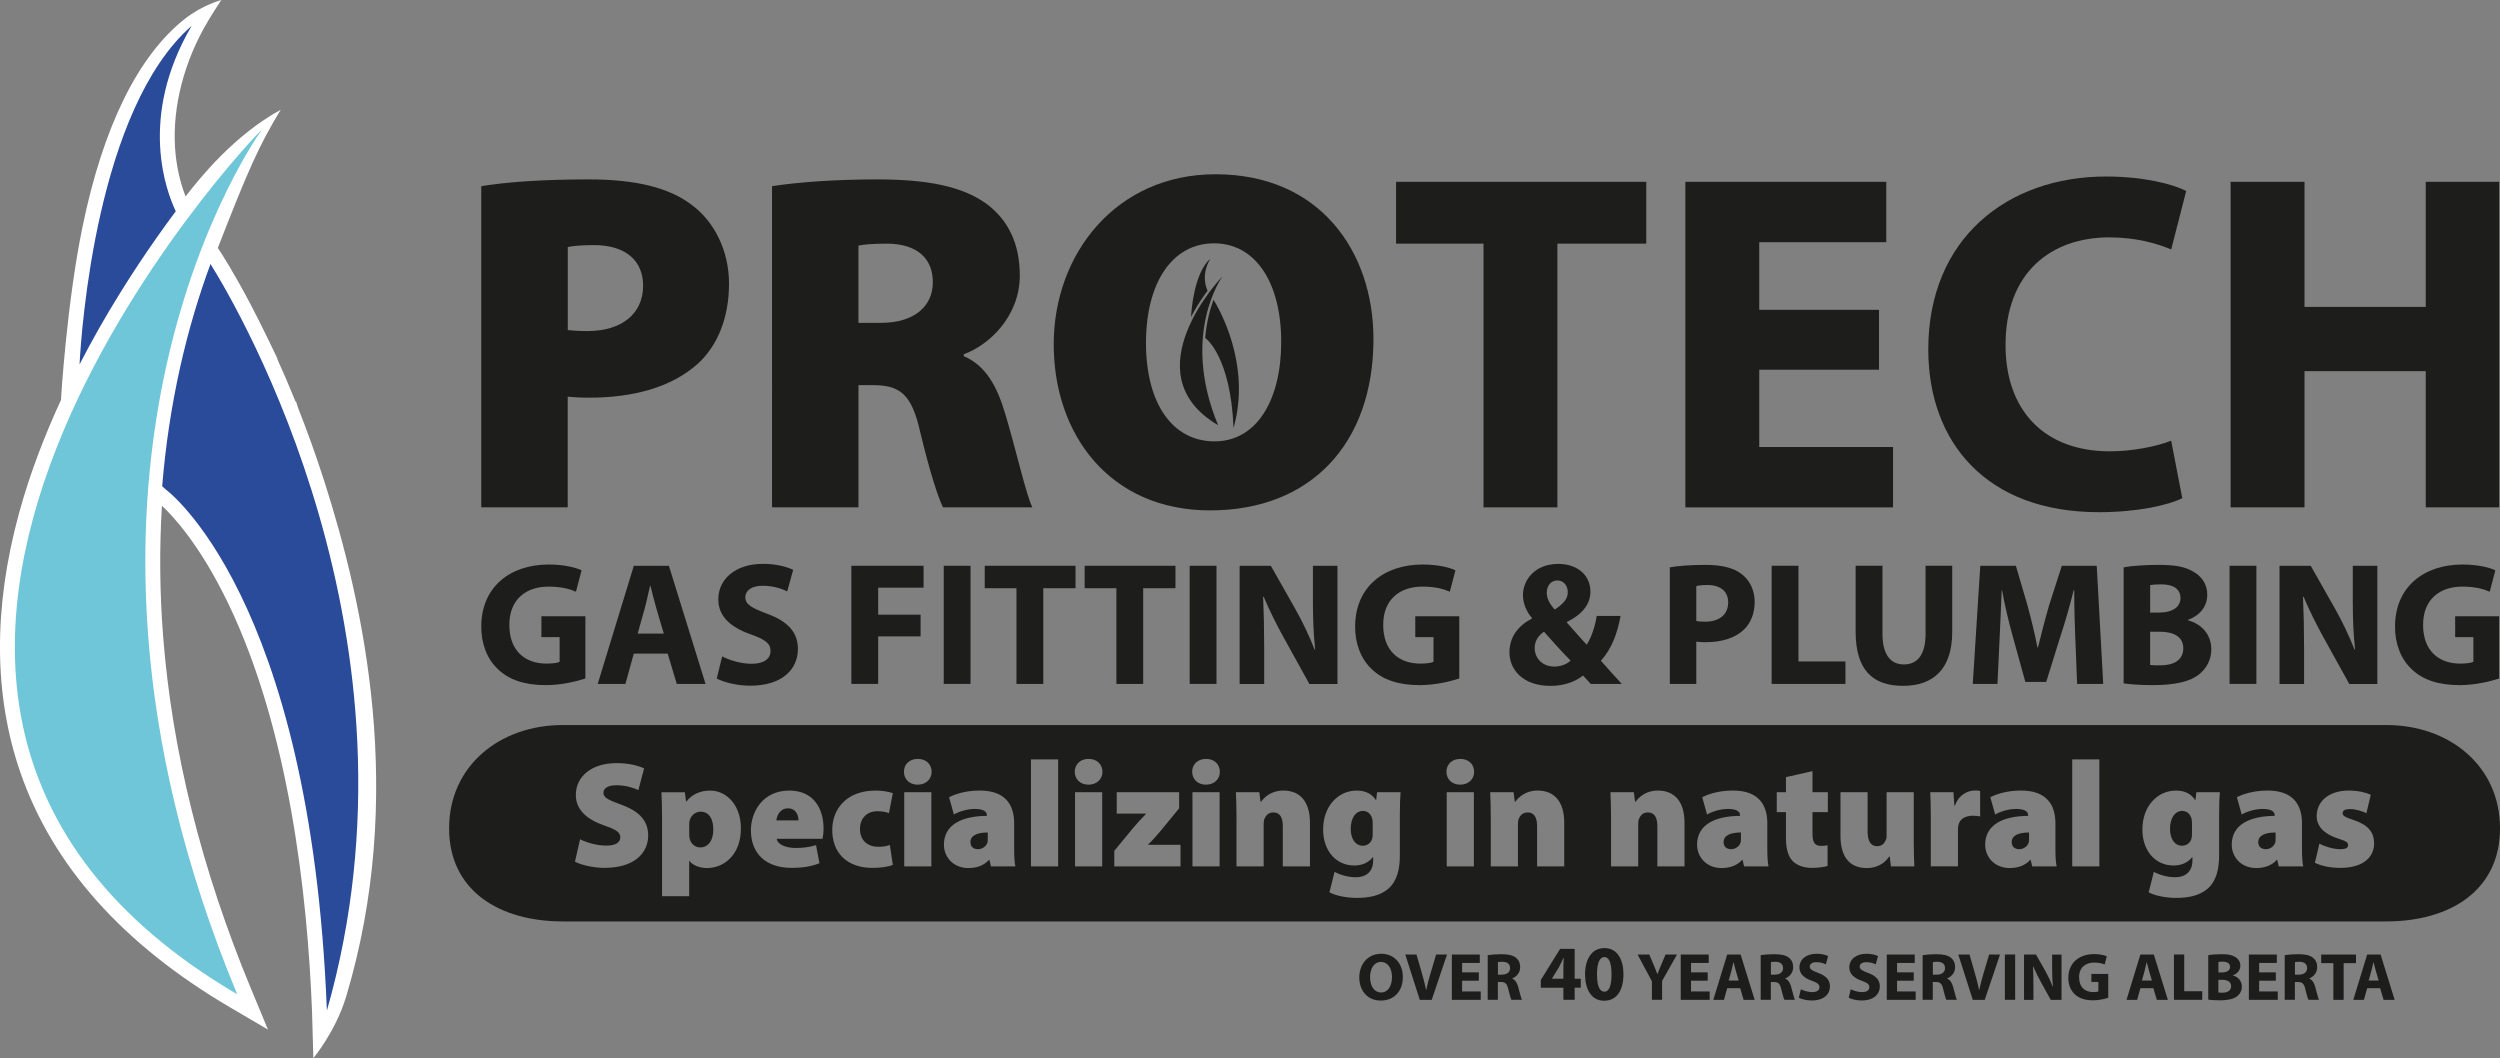 <svg xmlns="http://www.w3.org/2000/svg" id="Layer_1" data-name="Layer 1" viewBox="0 0 797.37 337.51"><rect x="0" y="0" width="797.37" height="337.51" fill="#808080" stroke="none"/><defs><style>      .cls-1 {        fill: #1d1d1b;      }      .cls-2 {        fill: #fff;      }      .cls-3 {        fill: #2a4b9a;      }      .cls-4 {        fill: #6ec6d8;      }    </style></defs><g><g><path class="cls-2" d="M88.53,114.44s0,0,0,0c.01.02.02.04.02.04v-.04Z"></path><path class="cls-2" d="M103.34,153.21c-2.66-8.3-5.47-16.04-8.28-23.13l-.62-1.99h-.18c-1.97-4.88-3.93-9.44-5.85-13.65.04,0,.1.03.11,0-.31-.65-4.94-10.42-8.52-17.22-5.6-10.66-9.62-16.77-9.97-17.3l-.56-.84c9.84-25.29,13.23-32.82,20.06-44.07-14.78,8.08-25.77,21.69-30.35,27.66-1.14-2.96-2.54-7.5-3.16-13.28-1.38-12.99,1.91-27.35,8.79-40,2.39-4.39,5.8-9.39,5.8-9.39,0,0-6.08,1.59-11.74,6.08-14.74,11.68-26.02,34.16-32.66,66.77-4.87,23.9-6.74,53.85-6.77,54.69l.44-.9c-5.46,11.72-10.33,24.26-13.86,37.22-8.2,30.15-8.03,57.92.49,82.54,10.26,29.67,32.72,54.84,66.74,74.82l12.22,7.17-5.43-13.08c-15.77-37.97-25.2-75.84-28.03-112.57-1.08-13.99-1.19-27.83-.37-41.44,3.47,3.22,12.17,12.48,21.17,31.21,19.45,40.46,25.26,93.03,26.71,130.01.24,8.88.42,14.98.42,14.98,0,0,7.12-8.52,10.45-19.59,19.25-64.14,5.65-125.08-7.04-164.7Z"></path></g><g><path class="cls-3" d="M56.06,67.38c-1.94,2.61-3.96,5.38-6.02,8.32-7.61,10.81-16.53,24.72-24.67,40.53.6-11.33,5.55-81.58,35.76-108-17.18,29.31-7.98,53.08-5.06,59.16Z"></path><g><path class="cls-3" d="M104.26,322.34c-5.2-132.63-51.39-166.22-51.39-166.22,0,0-.43-.35-1.14-1.04,1.04-12.83,2.95-25.43,5.68-37.74,2.79-12.54,6.22-23.63,9.73-33.14,8.95,14.33,70.95,119.72,37.12,238.13Z"></path><path class="cls-4" d="M83.46,41.47c-.34-.7-171.64,179.44-7.8,275.66C5.44,148.1,83.46,41.47,83.46,41.47Z"></path></g></g></g><g><path class="cls-1" d="M186.71,216.4c-2.63.89-7.6,2.12-12.58,2.12-6.88,0-11.85-1.73-15.32-5.09-3.47-3.24-5.37-8.16-5.31-13.7.06-12.52,9.17-19.68,21.53-19.68,4.86,0,8.61.95,10.46,1.85l-1.79,6.82c-2.07-.89-4.64-1.62-8.78-1.62-7.1,0-12.47,4.03-12.47,12.19s4.86,12.36,11.85,12.36c1.96,0,3.52-.22,4.19-.56v-7.88h-5.81v-6.65h14.03v19.85Z"></path><path class="cls-1" d="M202.15,208.46l-2.68,9.67h-8.83l11.52-37.68h11.18l11.69,37.68h-9.17l-2.91-9.67h-10.79ZM211.71,202.09l-2.35-8c-.67-2.24-1.34-5.03-1.9-7.27h-.11c-.56,2.24-1.12,5.09-1.73,7.27l-2.24,8h8.33Z"></path><path class="cls-1" d="M230.33,209.36c2.29,1.17,5.81,2.35,9.45,2.35,3.91,0,5.98-1.62,5.98-4.08s-1.79-3.69-6.32-5.31c-6.26-2.18-10.34-5.65-10.34-11.13,0-6.43,5.37-11.35,14.26-11.35,4.25,0,7.38.89,9.62,1.9l-1.9,6.88c-1.51-.73-4.19-1.79-7.88-1.79s-5.48,1.68-5.48,3.63c0,2.4,2.12,3.47,6.99,5.31,6.65,2.46,9.78,5.93,9.78,11.24,0,6.32-4.86,11.69-15.21,11.69-4.31,0-8.55-1.12-10.68-2.29l1.73-7.04Z"></path><path class="cls-1" d="M271.53,180.45h23.04v6.99h-14.48v8.61h13.53v6.93h-13.53v15.15h-8.55v-37.68Z"></path><path class="cls-1" d="M309.55,180.45v37.68h-8.55v-37.68h8.55Z"></path><path class="cls-1" d="M324.2,187.61h-10.12v-7.16h28.96v7.16h-10.29v30.53h-8.55v-30.53Z"></path><path class="cls-1" d="M356.07,187.61h-10.12v-7.16h28.96v7.16h-10.29v30.53h-8.55v-30.53Z"></path><path class="cls-1" d="M388,180.45v37.68h-8.55v-37.68h8.55Z"></path><path class="cls-1" d="M395.38,218.14v-37.68h9.95l7.83,13.81c2.24,3.97,4.47,8.67,6.15,12.92h.17c-.56-4.98-.73-10.06-.73-15.71v-11.01h7.83v37.68h-8.95l-8.05-14.54c-2.24-4.03-4.7-8.89-6.54-13.31l-.17.06c.22,4.98.34,10.29.34,16.44v11.35h-7.83Z"></path><path class="cls-1" d="M465.43,216.4c-2.63.89-7.6,2.12-12.58,2.12-6.88,0-11.85-1.73-15.32-5.09-3.47-3.24-5.37-8.16-5.31-13.7.06-12.52,9.17-19.68,21.53-19.68,4.86,0,8.61.95,10.46,1.85l-1.79,6.82c-2.07-.89-4.64-1.62-8.78-1.62-7.1,0-12.47,4.03-12.47,12.19s4.86,12.36,11.85,12.36c1.96,0,3.52-.22,4.19-.56v-7.88h-5.81v-6.65h14.03v19.85Z"></path><path class="cls-1" d="M507.37,218.14c-.78-.84-1.57-1.68-2.46-2.68-2.46,1.9-5.87,3.3-10.34,3.3-9.11,0-13.14-5.42-13.14-10.68,0-4.98,2.85-8.55,7.16-10.79v-.22c-1.62-1.79-2.85-4.58-2.85-7.27,0-4.75,3.75-9.95,11.29-9.95,5.81,0,10.23,3.41,10.23,8.83,0,3.8-2.24,7.04-7.44,9.67l-.06.22c2.18,2.4,4.47,5.14,6.32,7.04,1.51-2.35,2.68-5.81,3.19-9.17h7.6c-1.01,5.7-2.91,10.57-6.26,14.31,2.12,2.4,4.31,4.86,6.65,7.38h-9.9ZM500.94,210.7c-2.35-2.35-5.42-5.76-8.5-9.23-1.57,1.12-2.96,2.74-2.96,5.2,0,3.19,2.4,5.93,6.26,5.93,2.24,0,4.08-.84,5.2-1.9ZM493.33,189.01c0,1.9.89,3.58,2.57,5.42,2.74-1.9,4.14-3.35,4.14-5.54,0-1.79-1.06-3.75-3.3-3.75s-3.41,1.9-3.41,3.86Z"></path><path class="cls-1" d="M532.58,180.95c2.63-.45,6.32-.78,11.52-.78s9,1.01,11.52,3.02c2.4,1.9,4.03,5.03,4.03,8.72s-1.23,6.82-3.47,8.95c-2.91,2.74-7.21,3.97-12.24,3.97-1.12,0-2.12-.06-2.91-.17v13.47h-8.44v-37.18ZM541.03,198.06c.73.17,1.62.22,2.85.22,4.53,0,7.32-2.29,7.32-6.15,0-3.47-2.4-5.54-6.65-5.54-1.73,0-2.91.17-3.52.34v11.13Z"></path><path class="cls-1" d="M565.07,180.45h8.55v30.53h14.98v7.16h-23.54v-37.68Z"></path><path class="cls-1" d="M600.41,180.45v21.69c0,6.49,2.46,9.78,6.82,9.78s6.93-3.13,6.93-9.78v-21.69h8.5v21.13c0,11.63-5.87,17.17-15.71,17.17s-15.1-5.26-15.1-17.28v-21.02h8.55Z"></path><path class="cls-1" d="M661.91,203.71c-.17-4.53-.34-10.01-.34-15.49h-.17c-1.17,4.81-2.74,10.18-4.19,14.59l-4.58,14.7h-6.65l-4.03-14.59c-1.23-4.42-2.52-9.78-3.41-14.7h-.11c-.22,5.09-.39,10.9-.67,15.6l-.67,14.31h-7.88l2.4-37.68h11.35l3.69,12.58c1.17,4.36,2.35,9.06,3.19,13.47h.17c1.06-4.36,2.35-9.34,3.58-13.53l4.03-12.52h11.13l2.07,37.68h-8.33l-.56-14.43Z"></path><path class="cls-1" d="M677.34,180.95c2.24-.45,6.77-.78,11.01-.78,5.2,0,8.39.5,11.13,2.12,2.63,1.4,4.53,3.97,4.53,7.38s-1.96,6.49-6.21,8.05v.11c4.31,1.17,7.49,4.42,7.49,9.28,0,3.41-1.57,6.09-3.91,8-2.74,2.18-7.32,3.41-14.82,3.41-4.19,0-7.32-.28-9.23-.56v-37.01ZM685.78,195.38h2.8c4.47,0,6.88-1.85,6.88-4.64s-2.18-4.36-6.04-4.36c-1.85,0-2.91.11-3.63.22v8.78ZM685.78,212.1c.84.11,1.85.11,3.3.11,3.86,0,7.27-1.45,7.27-5.42s-3.41-5.31-7.66-5.31h-2.91v10.62Z"></path><path class="cls-1" d="M719.67,180.45v37.68h-8.55v-37.68h8.55Z"></path><path class="cls-1" d="M727.05,218.14v-37.68h9.95l7.83,13.81c2.24,3.97,4.47,8.67,6.15,12.92h.17c-.56-4.98-.73-10.06-.73-15.71v-11.01h7.83v37.68h-8.95l-8.05-14.54c-2.24-4.03-4.7-8.89-6.54-13.31l-.17.06c.22,4.98.34,10.29.34,16.44v11.35h-7.83Z"></path><path class="cls-1" d="M797.1,216.4c-2.63.89-7.6,2.12-12.58,2.12-6.88,0-11.85-1.73-15.32-5.09-3.47-3.24-5.37-8.16-5.31-13.7.06-12.52,9.17-19.68,21.53-19.68,4.86,0,8.61.95,10.46,1.85l-1.79,6.82c-2.07-.89-4.64-1.62-8.78-1.62-7.1,0-12.47,4.03-12.47,12.19s4.86,12.36,11.85,12.36c1.96,0,3.52-.22,4.19-.56v-7.88h-5.81v-6.65h14.03v19.85Z"></path></g><g><path class="cls-1" d="M153.5,59.38c7.55-1.23,18.49-2.16,34.35-2.16,14.94,0,25.57,2.62,32.81,8.16,7.09,5.24,11.86,14.48,11.86,25.11s-3.54,19.72-10.01,25.57c-8.47,7.55-20.64,10.78-34.66,10.78-2.62,0-5.08-.15-6.78-.31v35.28h-27.57V59.38ZM181.08,105.28c1.54.15,3.39.31,6.32.31,10.94,0,17.72-5.55,17.72-14.48,0-7.7-5.24-12.94-15.71-12.94-4.16,0-6.93.31-8.32.62v26.5Z"></path><path class="cls-1" d="M246.24,59.38c7.86-1.23,19.72-2.16,33.58-2.16,15.87,0,27.27,2.16,35.12,8.01,6.62,5.08,10.32,12.48,10.32,22.64,0,12.94-9.7,22.18-17.87,25.11v.62c6.93,2.93,10.63,9.55,13.25,18.49,3.24,10.63,6.62,25.73,8.63,29.73h-28.5c-1.54-3.08-4.16-11.09-7.24-23.88-2.77-12.48-6.62-15.1-15.25-15.1h-4.47v38.97h-27.57V59.38ZM273.81,102.97h7.24c10.48,0,16.48-5.24,16.48-12.94s-5.08-12.17-14.33-12.32c-5.24,0-8.01.31-9.4.62v24.65Z"></path><path class="cls-1" d="M473.15,77.71h-27.88v-19.72h79.8v19.72h-28.34v84.11h-23.57v-84.11Z"></path><path class="cls-1" d="M599.31,117.92h-38.2v24.65h42.67v19.26h-66.24V57.99h64.08v19.26h-40.51v21.57h38.2v19.1Z"></path><path class="cls-1" d="M696.05,158.89c-4.31,2.16-14.02,4.47-26.65,4.47-35.89,0-54.38-22.34-54.38-51.91,0-35.43,25.26-55.15,56.69-55.15,12.17,0,21.41,2.46,25.57,4.62l-4.78,18.64c-4.78-2-11.4-3.85-19.72-3.85-18.64,0-33.12,11.25-33.12,34.35,0,20.8,12.32,33.89,33.27,33.89,7.09,0,14.94-1.54,19.56-3.39l3.54,18.33Z"></path><path class="cls-1" d="M735.02,57.99v39.9h38.67v-39.9h23.42v103.83h-23.42v-43.44h-38.67v43.44h-23.57V57.99h23.57Z"></path></g><path class="cls-1" d="M438.06,108.1c0,33.43-20.03,54.69-52.07,54.69s-49.91-24.19-49.91-52.99,19.87-54.22,51.61-54.22c33.43,0,50.37,24.8,50.37,52.53ZM365.51,109.34c0,19.41,8.47,31.43,21.87,31.43s21.26-13.09,21.26-31.73-8.01-31.43-21.41-31.43-21.72,12.63-21.72,31.73Z"></path><g><path class="cls-1" d="M447.44,311.52c0,4.74-2.87,7.61-7.1,7.61s-6.8-3.24-6.8-7.36c0-4.33,2.77-7.57,7.03-7.57s6.86,3.32,6.86,7.31ZM436.99,311.72c0,2.83,1.33,4.82,3.52,4.82s3.47-2.1,3.47-4.91c0-2.6-1.24-4.82-3.5-4.82s-3.5,2.1-3.5,4.91Z"></path><path class="cls-1" d="M452.84,318.9l-4.63-14.45h3.58l1.76,6.11c.49,1.71.94,3.37,1.29,5.17h.06c.36-1.74.82-3.45,1.31-5.1l1.84-6.18h3.47l-4.87,14.45h-3.82Z"></path><path class="cls-1" d="M471.66,312.79h-5.32v3.43h5.94v2.68h-9.22v-14.45h8.92v2.68h-5.64v3h5.32v2.66Z"></path><path class="cls-1" d="M474.51,304.64c1.05-.17,2.62-.3,4.35-.3,2.14,0,3.64.32,4.67,1.14.86.69,1.33,1.69,1.33,3.02,0,1.85-1.31,3.11-2.55,3.56v.06c1.01.41,1.56,1.37,1.93,2.7.45,1.63.9,3.52,1.18,4.07h-3.34c-.24-.41-.58-1.59-1.01-3.37-.38-1.8-1.01-2.3-2.34-2.31h-.99v5.68h-3.24v-14.26ZM477.75,310.86h1.29c1.63,0,2.6-.82,2.6-2.08,0-1.33-.9-1.99-2.4-2.02-.79,0-1.24.06-1.48.11v3.99Z"></path><path class="cls-1" d="M498.64,318.9v-3.87h-7.2v-2.48l6.15-9.9h4.65v9.52h1.95v2.85h-1.95v3.87h-3.6ZM498.64,312.17v-3.6c0-.97.05-1.97.13-3.02h-.1c-.53,1.05-.95,2-1.5,3.02l-2.18,3.55v.05h3.65Z"></path><path class="cls-1" d="M517.8,310.7c0,5.02-2.02,8.48-6.18,8.48s-6.05-3.78-6.07-8.38c0-4.7,2-8.42,6.2-8.42s6.05,3.87,6.05,8.32ZM509.37,310.8c-.02,3.72.87,5.5,2.35,5.5s2.27-1.85,2.27-5.55-.78-5.5-2.3-5.5c-1.4,0-2.35,1.78-2.33,5.55Z"></path><path class="cls-1" d="M526.87,318.9v-5.92l-4.57-8.54h3.73l1.48,3.47c.45,1.05.75,1.82,1.11,2.77h.04c.32-.9.66-1.74,1.1-2.77l1.46-3.47h3.66l-4.76,8.43v6.02h-3.26Z"></path><path class="cls-1" d="M544.67,312.79h-5.32v3.43h5.94v2.68h-9.22v-14.45h8.92v2.68h-5.64v3h5.32v2.66Z"></path><path class="cls-1" d="M550.88,315.19l-1.03,3.71h-3.39l4.42-14.45h4.29l4.48,14.45h-3.52l-1.11-3.71h-4.14ZM554.55,312.74l-.9-3.06c-.26-.86-.51-1.93-.73-2.79h-.04c-.22.86-.43,1.95-.66,2.79l-.86,3.06h3.2Z"></path><path class="cls-1" d="M561.58,304.64c1.05-.17,2.62-.3,4.35-.3,2.14,0,3.64.32,4.67,1.14.86.69,1.33,1.69,1.33,3.02,0,1.85-1.31,3.11-2.55,3.56v.06c1.01.41,1.56,1.37,1.93,2.7.45,1.63.9,3.52,1.18,4.07h-3.34c-.24-.41-.58-1.59-1.01-3.37-.38-1.8-1.01-2.3-2.34-2.31h-.99v5.68h-3.24v-14.26ZM564.82,310.86h1.29c1.63,0,2.6-.82,2.6-2.08,0-1.33-.9-1.99-2.4-2.02-.79,0-1.24.06-1.48.11v3.99Z"></path><path class="cls-1" d="M574.4,315.53c.88.45,2.23.9,3.62.9,1.5,0,2.29-.62,2.29-1.57s-.69-1.42-2.42-2.04c-2.4-.84-3.97-2.17-3.97-4.27,0-2.46,2.06-4.35,5.47-4.35,1.63,0,2.83.34,3.69.73l-.73,2.64c-.58-.28-1.61-.69-3.02-.69s-2.1.64-2.1,1.39c0,.92.81,1.33,2.68,2.04,2.55.94,3.75,2.27,3.75,4.31,0,2.42-1.86,4.48-5.83,4.48-1.65,0-3.28-.43-4.1-.88l.66-2.7Z"></path><path class="cls-1" d="M590.31,315.53c.88.45,2.23.9,3.62.9,1.5,0,2.29-.62,2.29-1.57s-.69-1.42-2.42-2.04c-2.4-.84-3.97-2.17-3.97-4.27,0-2.46,2.06-4.35,5.47-4.35,1.63,0,2.83.34,3.69.73l-.73,2.64c-.58-.28-1.61-.69-3.02-.69s-2.1.64-2.1,1.39c0,.92.81,1.33,2.68,2.04,2.55.94,3.75,2.27,3.75,4.31,0,2.42-1.86,4.48-5.83,4.48-1.65,0-3.28-.43-4.1-.88l.66-2.7Z"></path><path class="cls-1" d="M610.38,312.79h-5.32v3.43h5.94v2.68h-9.22v-14.45h8.92v2.68h-5.64v3h5.32v2.66Z"></path><path class="cls-1" d="M613.23,304.64c1.05-.17,2.62-.3,4.35-.3,2.14,0,3.64.32,4.67,1.14.86.69,1.33,1.69,1.33,3.02,0,1.85-1.31,3.11-2.55,3.56v.06c1.01.41,1.56,1.37,1.93,2.7.45,1.63.9,3.52,1.18,4.07h-3.34c-.24-.41-.58-1.59-1.01-3.37-.38-1.8-1.01-2.3-2.34-2.31h-.99v5.68h-3.24v-14.26ZM616.47,310.86h1.29c1.63,0,2.6-.82,2.6-2.08,0-1.33-.9-1.99-2.4-2.02-.79,0-1.24.06-1.48.11v3.99Z"></path><path class="cls-1" d="M629.22,318.9l-4.63-14.45h3.58l1.76,6.11c.49,1.71.94,3.37,1.29,5.17h.06c.36-1.74.82-3.45,1.31-5.1l1.84-6.18h3.47l-4.87,14.45h-3.82Z"></path><path class="cls-1" d="M642.73,304.44v14.45h-3.28v-14.45h3.28Z"></path><path class="cls-1" d="M645.56,318.9v-14.45h3.82l3,5.3c.86,1.53,1.72,3.33,2.36,4.95h.06c-.21-1.91-.28-3.86-.28-6.02v-4.22h3v14.45h-3.43l-3.09-5.58c-.86-1.54-1.8-3.41-2.51-5.1l-.06.02c.09,1.91.13,3.94.13,6.3v4.35h-3Z"></path><path class="cls-1" d="M672.42,318.23c-1.01.34-2.91.82-4.82.82-2.64,0-4.54-.66-5.87-1.95-1.33-1.24-2.06-3.13-2.04-5.25.02-4.81,3.52-7.55,8.26-7.55,1.86,0,3.3.37,4.01.71l-.69,2.62c-.79-.34-1.78-.62-3.37-.62-2.72,0-4.78,1.54-4.78,4.68s1.86,4.74,4.54,4.74c.75,0,1.35-.09,1.61-.22v-3.02h-2.23v-2.55h5.38v7.61Z"></path><path class="cls-1" d="M682.67,315.19l-1.03,3.71h-3.39l4.42-14.45h4.29l4.48,14.45h-3.52l-1.11-3.71h-4.14ZM686.34,312.74l-.9-3.06c-.26-.86-.51-1.93-.73-2.79h-.04c-.22.86-.43,1.95-.66,2.79l-.86,3.06h3.2Z"></path><path class="cls-1" d="M693.37,304.44h3.28v11.71h5.75v2.74h-9.03v-14.45Z"></path><path class="cls-1" d="M704.32,304.64c.86-.17,2.59-.3,4.22-.3,1.99,0,3.22.19,4.27.82,1.01.54,1.74,1.52,1.74,2.83s-.75,2.49-2.38,3.09v.04c1.65.45,2.87,1.7,2.87,3.56,0,1.3-.6,2.34-1.5,3.06-1.05.84-2.81,1.31-5.68,1.31-1.61,0-2.81-.11-3.54-.22v-14.19ZM707.56,310.17h1.07c1.71,0,2.64-.71,2.64-1.78s-.84-1.67-2.32-1.67c-.71,0-1.11.04-1.39.09v3.37ZM707.56,316.58c.32.04.71.04,1.26.04,1.48,0,2.79-.56,2.79-2.08s-1.31-2.04-2.94-2.04h-1.12v4.07Z"></path><path class="cls-1" d="M725.87,312.79h-5.32v3.43h5.94v2.68h-9.22v-14.45h8.92v2.68h-5.64v3h5.32v2.66Z"></path><path class="cls-1" d="M728.72,304.64c1.05-.17,2.62-.3,4.35-.3,2.14,0,3.64.32,4.67,1.14.86.69,1.33,1.69,1.33,3.02,0,1.85-1.31,3.11-2.55,3.56v.06c1.01.41,1.56,1.37,1.93,2.7.45,1.63.9,3.52,1.18,4.07h-3.34c-.24-.41-.58-1.59-1.01-3.37-.38-1.8-1.01-2.3-2.34-2.31h-.99v5.68h-3.24v-14.26ZM731.96,310.86h1.29c1.63,0,2.6-.82,2.6-2.08,0-1.33-.9-1.99-2.4-2.02-.79,0-1.24.06-1.48.11v3.99Z"></path><path class="cls-1" d="M744.22,307.19h-3.88v-2.74h11.1v2.74h-3.94v11.71h-3.28v-11.71Z"></path><path class="cls-1" d="M755,315.19l-1.03,3.71h-3.39l4.42-14.45h4.29l4.48,14.45h-3.52l-1.11-3.71h-4.14ZM758.67,312.74l-.9-3.06c-.26-.86-.51-1.93-.73-2.79h-.04c-.22.86-.43,1.95-.66,2.79l-.86,3.06h3.2Z"></path></g><path class="cls-1" d="M434.65,258.63c-2.07,0-3.84,2.02-3.84,5.77,0,3.08,1.44,5.34,3.84,5.34,1.59,0,2.74-1.06,3.03-2.36.14-.48.14-1.25.14-1.77v-3.18c0-.34-.05-.77-.1-1.1-.38-1.68-1.49-2.7-3.08-2.7Z"></path><path class="cls-1" d="M641.63,268.59c0,1.5,1.01,2.26,2.45,2.26,1.25,0,2.59-.87,2.98-2.16.1-.39.1-.82.1-1.25v-1.92c-3.51,0-5.53,1.01-5.53,3.08Z"></path><path class="cls-1" d="M549.74,268.59c0,1.5,1.01,2.26,2.45,2.26,1.25,0,2.59-.87,2.98-2.16.1-.39.1-.82.1-1.25v-1.92c-3.51,0-5.53,1.01-5.53,3.08Z"></path><path class="cls-1" d="M223.42,258.88c-1.73,0-3.23,1.4-3.51,3.08-.09.34-.09.72-.09,1.11v2.93c0,.53.04,1.02.14,1.45.34,1.54,1.63,2.83,3.36,2.83,2.6,0,4.19-2.25,4.19-5.67s-1.35-5.72-4.09-5.72Z"></path><path class="cls-1" d="M251.32,257.82c-2.55,0-3.56,2.36-3.7,3.85h7.06c0-1.35-.62-3.85-3.36-3.85Z"></path><path class="cls-1" d="M309.52,268.59c0,1.5,1.01,2.26,2.45,2.26,1.25,0,2.59-.87,2.98-2.16.1-.39.1-.82.1-1.25v-1.92c-3.51,0-5.53,1.01-5.53,3.08Z"></path><path class="cls-1" d="M695.96,258.63c-2.07,0-3.84,2.02-3.84,5.77,0,3.08,1.44,5.34,3.84,5.34,1.59,0,2.74-1.06,3.03-2.36.14-.48.14-1.25.14-1.77v-3.18c0-.34-.05-.77-.1-1.1-.38-1.68-1.49-2.7-3.08-2.7Z"></path><path class="cls-1" d="M720.27,268.59c0,1.5,1.01,2.26,2.45,2.26,1.25,0,2.59-.87,2.98-2.16.1-.39.1-.82.1-1.25v-1.92c-3.51,0-5.53,1.01-5.53,3.08Z"></path><path class="cls-1" d="M761.13,231.25H179.48c-20.01,0-36.24,12.95-36.24,32.96s16.22,29.68,36.24,29.68h581.65c20.01,0,36.24-9.67,36.24-29.68s-16.23-32.96-36.24-32.96ZM192.9,276.81c-3.89,0-7.69-1.01-9.52-1.97l1.63-7.16c1.97,1.01,5.19,2.02,8.41,2.02,2.98,0,4.42-1.01,4.42-2.65s-1.44-2.5-5.09-3.75c-5.48-1.92-9.09-4.95-9.09-9.76,0-5.72,4.81-10.14,12.98-10.14,3.89,0,6.63.72,8.8,1.68l-1.83,6.92c-1.39-.62-3.79-1.54-7.06-1.54-2.65,0-4.09.97-4.09,2.4,0,1.64,1.72,2.31,5.82,3.85,5.82,2.11,8.46,5.24,8.46,9.76,0,5.57-4.37,10.33-13.85,10.33ZM225.53,276.86c-2.69,0-4.76-1.06-5.62-2.26h-.09v11.25h-8.66v-25.14c0-3.12-.09-5.82-.19-8.03h7.46l.39,2.98h.09c1.78-2.31,4.42-3.51,7.64-3.51,4.95,0,9.76,4.38,9.76,12.07,0,8.65-5.62,12.64-10.77,12.64ZM262.34,267.53h-14.62c.29,1.88,3.03,2.93,6.06,2.93,2.26,0,4.37-.24,6.49-.91l1.1,5.77c-2.83,1.15-5.91,1.49-8.84,1.49-8.31,0-13.03-4.57-13.03-12.06,0-5.53,3.56-12.6,12.26-12.6,7.64,0,10.91,5.63,10.91,12.12,0,1.44-.19,2.69-.34,3.26ZM280.01,270.08c1.49,0,2.74-.15,3.8-.58l.96,6.35c-1.44.62-3.89.96-6.54.96-7.84,0-12.79-4.57-12.79-12.11,0-6.73,4.62-12.55,13.85-12.55,1.73,0,3.8.24,5.48.82l-1.25,6.39c-.82-.34-1.97-.62-3.71-.62-3.27,0-5.52,2.21-5.52,5.67,0,3.84,2.69,5.67,5.72,5.67ZM297.06,276.33h-8.66v-23.66h8.66v23.66ZM292.68,250.27c-2.69,0-4.37-1.82-4.37-4.13s1.73-4.09,4.42-4.09,4.37,1.72,4.42,4.09c0,2.3-1.73,4.13-4.47,4.13ZM316.06,276.33l-.49-2.07h-.14c-1.68,1.87-4.04,2.6-6.58,2.6-4.81,0-7.79-3.51-7.79-7.45,0-6.35,5.67-9.14,13.7-9.19v-.19c0-.96-.72-2.02-3.84-2.02-2.5,0-5.14.87-6.68,1.78l-1.54-5.53c1.54-.77,4.9-2.12,9.8-2.12,8.13,0,10.96,4.52,10.96,10.43v7.99c0,2.35.1,4.57.39,5.77h-7.79ZM337.49,276.33h-8.66v-34.13h8.66v34.13ZM351.54,276.33h-8.66v-23.66h8.66v23.66ZM347.16,250.27c-2.69,0-4.37-1.82-4.37-4.13s1.73-4.09,4.42-4.09,4.37,1.72,4.42,4.09c0,2.3-1.73,4.13-4.47,4.13ZM376.51,276.33h-21.11v-4.95l6.06-7.36c1.44-1.68,2.55-2.88,3.99-4.37v-.15h-9.27v-6.83h19.9v5.14l-5.67,6.93c-1.39,1.63-2.73,3.22-4.23,4.62v.09h10.34v6.88ZM388.99,276.33h-8.66v-23.66h8.66v23.66ZM384.61,250.27c-2.69,0-4.37-1.82-4.37-4.13s1.73-4.09,4.42-4.09,4.37,1.72,4.42,4.09c0,2.3-1.73,4.13-4.47,4.13ZM417.8,276.33h-8.65v-12.89c0-2.74-.96-4.32-3.03-4.32-1.69,0-2.45,1.15-2.84,2.07-.19.43-.24,1.1-.24,1.72v13.42h-8.66v-15.63c0-3.12-.09-5.86-.19-8.03h7.46l.39,3.03h.19c.87-1.25,3.13-3.56,7.07-3.56,5.53,0,8.51,3.76,8.51,10.25v13.94ZM446.48,259.99v12.88c0,4.19-.82,8.08-3.66,10.58-2.73,2.31-6.34,2.93-10,2.93-3.27,0-6.58-.62-8.8-1.77l1.64-6.54c1.44.82,4.14,1.73,6.83,1.73,3.08,0,5.48-1.68,5.48-5.34v-1.06h-.1c-1.44,1.82-3.56,2.65-5.91,2.65-5.77,0-9.95-4.62-9.95-11.49,0-7.45,4.81-12.41,10.73-12.41,2.88,0,4.85,1.11,6.1,3.03h.09l.29-2.5h7.5c-.14,1.45-.24,3.51-.24,7.31ZM470.09,276.33h-8.66v-23.66h8.66v23.66ZM465.71,250.27c-2.69,0-4.37-1.82-4.37-4.13s1.73-4.09,4.42-4.09,4.37,1.72,4.42,4.09c0,2.3-1.73,4.13-4.47,4.13ZM498.9,276.33h-8.65v-12.89c0-2.74-.96-4.32-3.03-4.32-1.69,0-2.45,1.15-2.84,2.07-.19.43-.24,1.1-.24,1.72v13.42h-8.66v-15.63c0-3.12-.09-5.86-.19-8.03h7.46l.39,3.03h.19c.87-1.25,3.13-3.56,7.07-3.56,5.53,0,8.51,3.76,8.51,10.25v13.94ZM537.26,276.33h-8.65v-12.89c0-2.74-.96-4.32-3.03-4.32-1.69,0-2.45,1.15-2.84,2.07-.19.43-.24,1.1-.24,1.72v13.42h-8.66v-15.63c0-3.12-.09-5.86-.19-8.03h7.46l.39,3.03h.19c.87-1.25,3.13-3.56,7.07-3.56,5.53,0,8.51,3.76,8.51,10.25v13.94ZM556.28,276.33l-.49-2.07h-.14c-1.68,1.87-4.04,2.6-6.58,2.6-4.81,0-7.79-3.51-7.79-7.45,0-6.35,5.67-9.14,13.7-9.19v-.19c0-.96-.72-2.02-3.84-2.02-2.5,0-5.14.87-6.68,1.78l-1.54-5.53c1.54-.77,4.9-2.12,9.8-2.12,8.13,0,10.96,4.52,10.96,10.43v7.99c0,2.35.1,4.57.39,5.77h-7.79ZM582.99,259.02h-4.9v6.78c0,2.83.67,3.99,2.74,3.99.91,0,1.59-.09,2.07-.19v6.59c-1.01.34-2.93.62-5.14.62-2.55,0-4.67-.87-5.92-2.11-1.44-1.45-2.21-3.8-2.21-7.41v-8.27h-2.93v-6.35h2.93v-4.8l8.46-1.92v6.73h4.9v6.35ZM603.11,276.33l-.38-3.13h-.19c-.87,1.3-2.93,3.66-7.16,3.66-5.29,0-8.36-3.41-8.36-10.24v-13.95h8.65v12.55c0,3.03,1.01,4.67,3.03,4.67,1.64,0,2.45-1.11,2.79-2.02.19-.34.24-.77.24-1.25v-13.95h8.66v15.58c0,3.37.09,6.06.19,8.08h-7.46ZM631.55,260.41c-.62-.14-1.3-.24-2.21-.24-2.55,0-4.28,1.05-4.71,2.98-.1.44-.14.92-.14,1.49v11.68h-8.66v-15.67c0-3.75-.09-6.01-.19-7.99h7.41l.29,4.28h.19c1.25-3.61,4.28-4.81,6.3-4.81.77,0,1.11,0,1.73.15v8.12ZM648.17,276.33l-.49-2.07h-.14c-1.68,1.87-4.04,2.6-6.58,2.6-4.81,0-7.79-3.51-7.79-7.45,0-6.35,5.67-9.14,13.7-9.19v-.19c0-.96-.72-2.02-3.84-2.02-2.5,0-5.14.87-6.68,1.78l-1.54-5.53c1.54-.77,4.9-2.12,9.8-2.12,8.13,0,10.96,4.52,10.96,10.43v7.99c0,2.35.1,4.57.39,5.77h-7.79ZM669.59,276.33h-8.66v-34.13h8.66v34.13ZM707.78,259.99v12.88c0,4.19-.82,8.08-3.66,10.58-2.73,2.31-6.34,2.93-10,2.93-3.27,0-6.58-.62-8.8-1.77l1.64-6.54c1.44.82,4.14,1.73,6.83,1.73,3.08,0,5.48-1.68,5.48-5.34v-1.06h-.1c-1.44,1.82-3.56,2.65-5.91,2.65-5.77,0-9.95-4.62-9.95-11.49,0-7.45,4.81-12.41,10.73-12.41,2.88,0,4.85,1.11,6.1,3.03h.09l.29-2.5h7.5c-.14,1.45-.24,3.51-.24,7.31ZM726.81,276.33l-.49-2.07h-.14c-1.68,1.87-4.04,2.6-6.58,2.6-4.81,0-7.79-3.51-7.79-7.45,0-6.35,5.67-9.14,13.7-9.19v-.19c0-.96-.72-2.02-3.84-2.02-2.5,0-5.14.87-6.68,1.78l-1.54-5.53c1.54-.77,4.9-2.12,9.8-2.12,8.13,0,10.96,4.52,10.96,10.43v7.99c0,2.35.1,4.57.39,5.77h-7.79ZM746.4,276.81c-3.27,0-6.2-.67-8.07-1.63l1.44-6.11c1.35.82,4.42,1.78,6.59,1.78,1.82,0,2.55-.43,2.55-1.3s-.53-1.25-3.08-2.07c-5.19-1.64-6.98-4.47-6.93-7.21,0-4.72,3.99-8.13,10.2-8.13,2.93,0,5.52.63,7.06,1.35l-1.4,5.86c-1.1-.53-3.31-1.3-5.24-1.3-1.49,0-2.35.39-2.35,1.35,0,.77.77,1.25,3.56,2.16,4.67,1.54,6.44,3.94,6.49,7.36,0,4.52-3.51,7.89-10.82,7.89Z"></path><g><path class="cls-1" d="M385.15,92.7c-.33.45-.68.92-1.03,1.43-1.31,1.86-2.84,4.25-4.24,6.96.1-1.95.95-14.02,6.14-18.56-2.95,5.04-1.37,9.12-.87,10.16Z"></path><g><path class="cls-1" d="M393.43,136.51c-.89-22.79-8.83-28.56-8.83-28.56,0,0-.07-.06-.2-.18.18-2.21.51-4.37.98-6.48.48-2.15,1.07-4.06,1.67-5.69,1.54,2.46,12.19,20.57,6.38,40.92Z"></path><path class="cls-1" d="M389.85,88.25c-.06-.12-29.49,30.83-1.34,47.36-12.06-29.04,1.34-47.36,1.34-47.36Z"></path></g></g></svg>